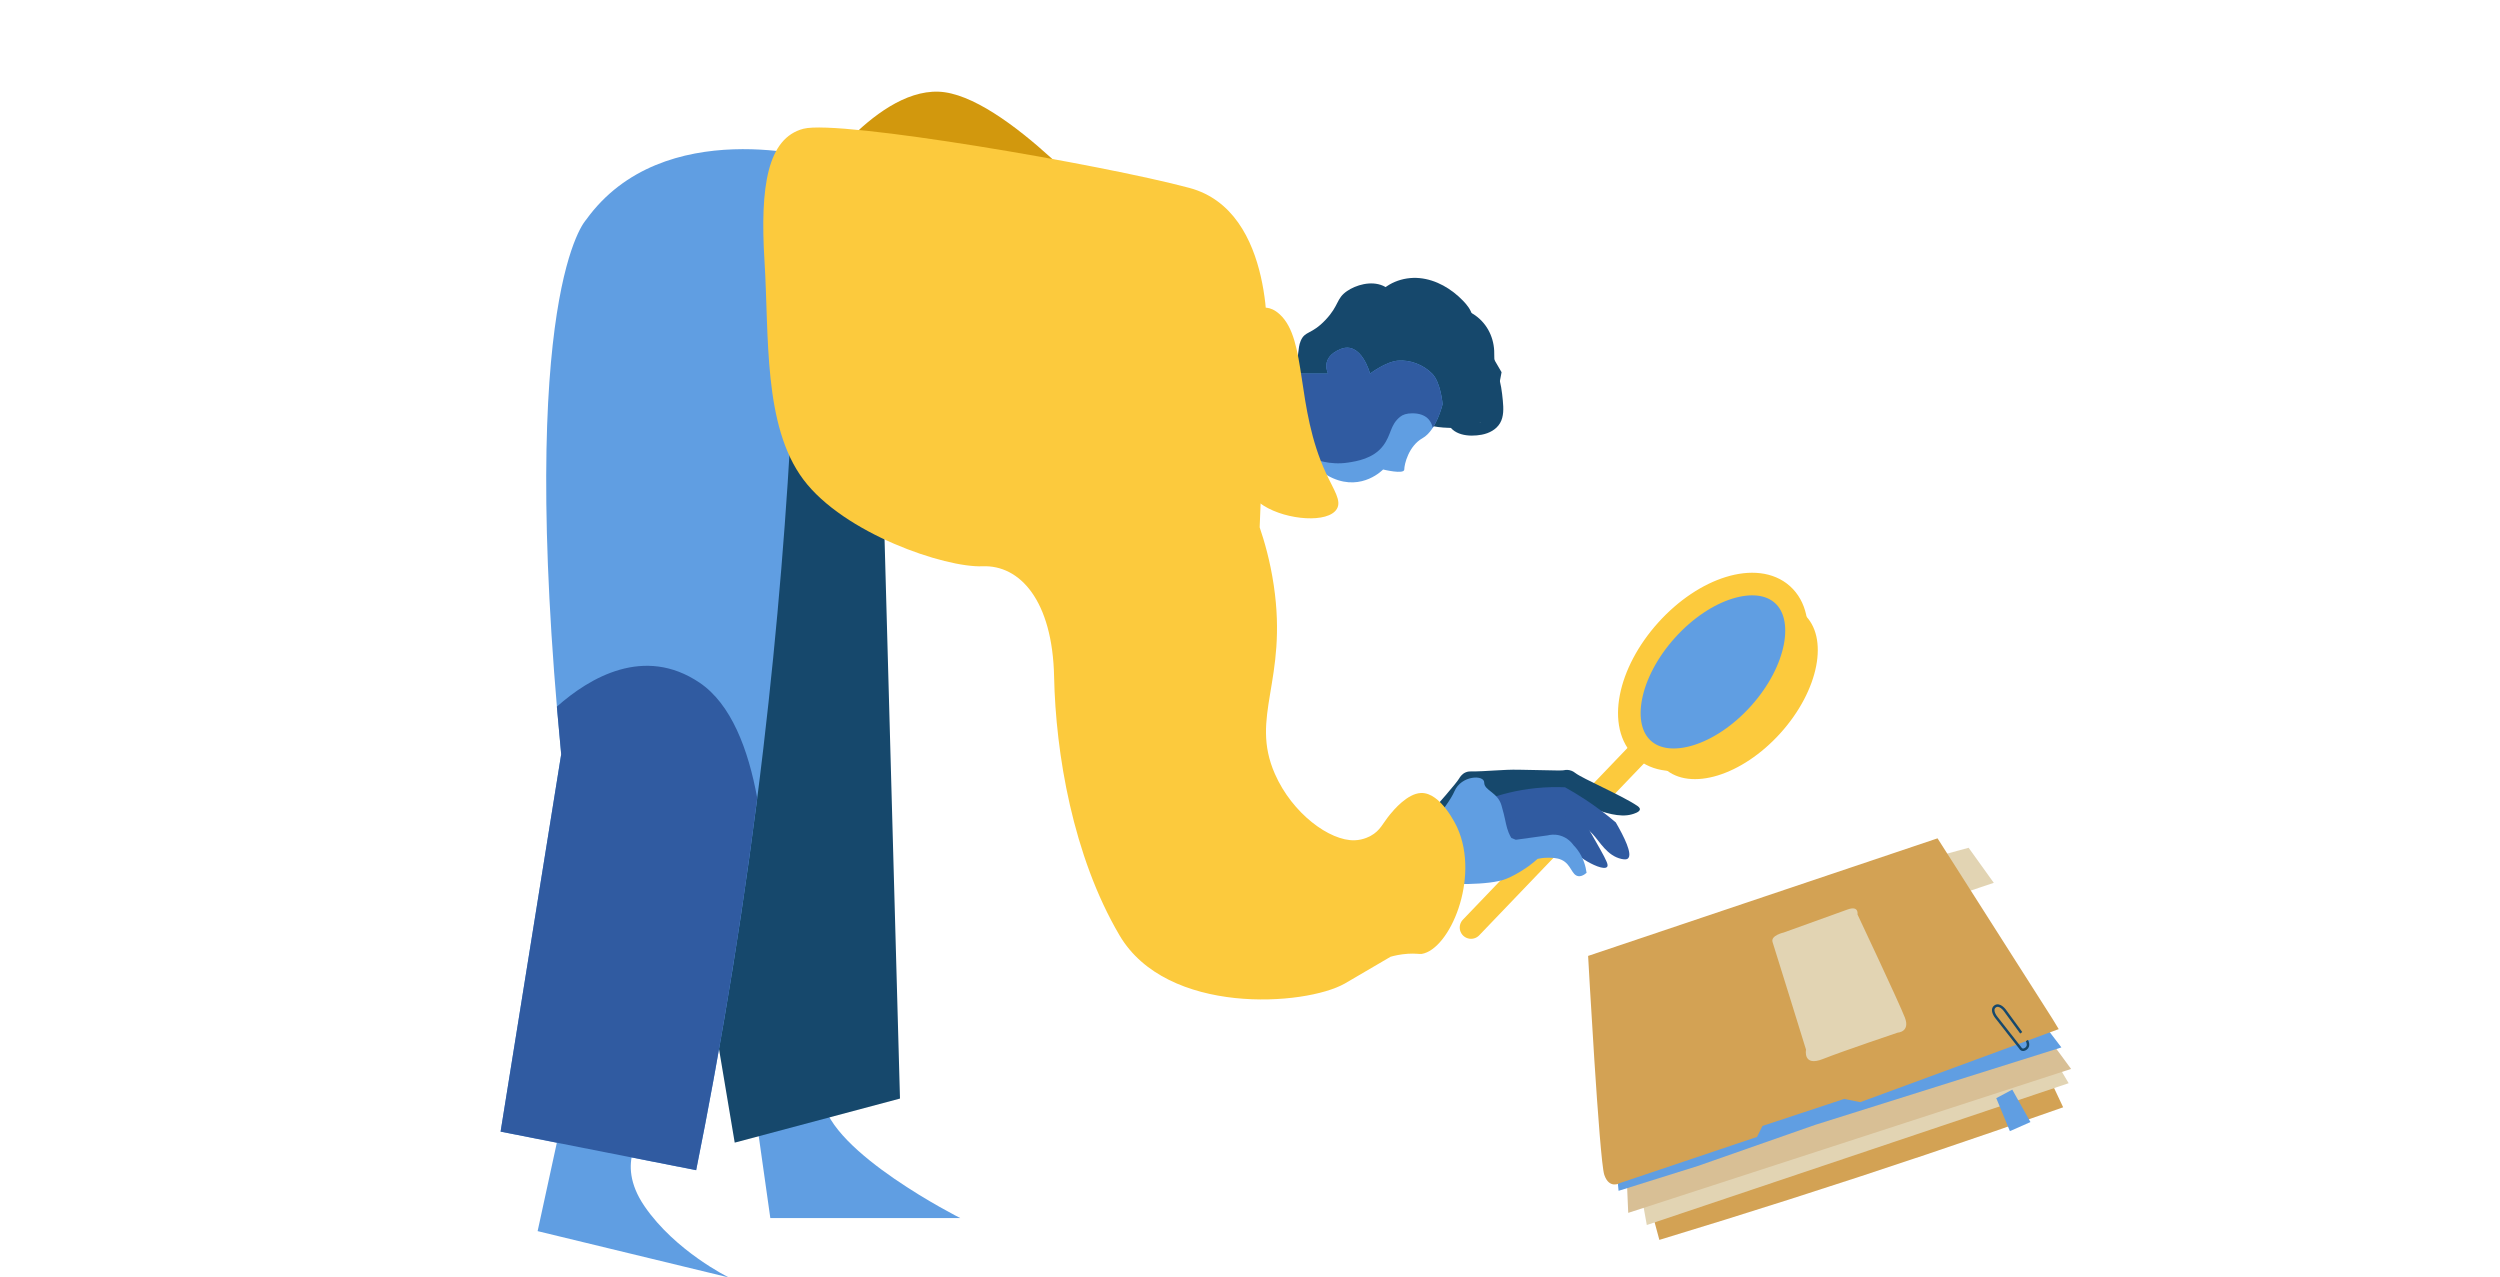 <?xml version="1.0" encoding="UTF-8"?>
<svg id="Légal" xmlns="http://www.w3.org/2000/svg" viewBox="0 0 995.49 508.67">
  <defs>
    <style>
      .cls-1 {
        fill: #305ba1;
      }

      .cls-1, .cls-2, .cls-3, .cls-4, .cls-5, .cls-6, .cls-7, .cls-8 {
        stroke-width: 0px;
      }

      .cls-2 {
        fill: #d8bf95;
      }

      .cls-9, .cls-10 {
        stroke: #fcca3d;
        stroke-linecap: round;
        stroke-width: 9px;
      }

      .cls-9, .cls-10, .cls-11 {
        stroke-miterlimit: 10;
      }

      .cls-9, .cls-11 {
        fill: none;
      }

      .cls-3 {
        fill: #d3a254;
      }

      .cls-10, .cls-6 {
        fill: #609ee2;
      }

      .cls-4 {
        fill: #fcca3d;
      }

      .cls-11 {
        stroke: #16486c;
      }

      .cls-5 {
        fill: #d2980d;
      }

      .cls-7 {
        fill: #16486c;
      }

      .cls-8 {
        fill: #e2d4b3;
      }
    </style>
  </defs>
  <g>
    <line class="cls-9" x1="585.76" y1="369.33" x2="652.05" y2="300.17"/>
    <ellipse class="cls-4" cx="690.52" cy="275.21" rx="41.41" ry="24.84" transform="translate(24.09 604.5) rotate(-48.02)"/>
  </g>
  <path class="cls-6" d="m300.59,441.54l6.15,43.49h75.64s-51.77-26-54.73-47.28"/>
  <polyline class="cls-7" points="316.69 88.67 352.23 214.81 358.37 437.44 292.56 454.99 263.5 281.77"/>
  <path class="cls-6" d="m256.63,450.52s-12.29,11.82,0,29.78c12.29,17.97,33.57,28.37,33.57,28.37l-76.12-18.44,11.82-54.37"/>
  <path class="cls-7" d="m515.68,156.08c13.1-.06,26.21-.13,39.31-.19,2.31.48,5.26,1.52,6.61,4.01,1.01,1.87.26,2.95.8,4.67,2.32,7.31,21.87,6.37,25.77,4.43,1.2-.6,2.19-1.4,2.19-1.4,0,0,1.55-1.26,2.57-2.93,1.61-2.64.96-6.43.57-8.58-2.27-12.42-3.7-12.17-4.28-18.62-.31-3.43-.07-5.41-1.7-7.17-1.61-1.74-3.08-1.13-7.44-2.54-6.11-1.99-6.51-4.26-11-4.71-3.9-.4-4.09,1.27-7,.71-5.63-1.07-5.54-7.43-11.36-9.97-4.85-2.12-10.85-.27-14.34,2.12-4.36,2.99-3.08,5.64-8.49,11.4-5.72,6.09-8.25,4.31-9.97,8.46-1.25,3.03-.51,5.44-2.79,15.09,0,0,0,.03,0,.03"/>
  <path class="cls-6" d="m495.46,148.77h33.39s-3.48-6.26,4.87-9.74c8.35-3.48,11.83,9.74,11.83,9.74,0,0,6.26-4.76,11.13-5.16,4.87-.4,10.13,1.65,13.6,5.16,3.47,3.51,4.16,12.18,4.16,12.18,0,0-2.43,10.4-7.98,13.52-5.55,3.12-7.28,10.4-7.28,12.48s-8.44,0-8.44,0c0,0-8.2,8.67-19.99,3.47-11.79-5.2-8.67-15.6-19.07-15.6s-16.21-1.39-16.21-1.39v-24.66Z"/>
  <path class="cls-7" d="m560.29,138.82s-1.79,6.27,8.96,5.82c10.75-.45,12.99,2.24,15.23,4.7,2.24,2.46-4.32,15.37,1.65,17.64,5.97,2.27,7.76,2.3,7.76,2.3l4.03-21.06-14.33-24.64-17.77,2.46-5.52,12.77Z"/>
  <path class="cls-1" d="m570.27,148.77c-3.47-3.51-8.73-5.56-13.6-5.16-4.87.4-11.13,5.16-11.13,5.16,0,0-3.48-13.22-11.83-9.74-8.35,3.48-4.87,9.74-4.87,9.74h-33.39v24.66s5.8,1.39,16.21,1.39c5.89,0,7.45,3.34,9.83,7.18,2.24,1.04,7.98,3.32,15.32,2.19,3.34-.51,10.02-1.53,13.92-6.66,3.37-4.44,2.74-8.27,6.76-11.53,1.07-.88,2.61-1.42,4.92-1.42,5.58.02,7.51,3.03,8.11,5.76,2.69-4.16,3.91-9.39,3.91-9.39,0,0-.69-8.67-4.16-12.18Z"/>
  <path class="cls-4" d="m491.9,130.4s5.69-8.7,12.51-7.86c1.33.16,3.13.74,5.2,2.65,11.06,10.24,6.16,36.88,18.44,63.31,3.17,6.82,6.21,10.88,4.28,14.14-3.42,5.77-19.81,4.52-29.03-1.21-15.72-9.77-19.29-38.05-11.4-71.03Z"/>
  <path class="cls-7" d="m564.06,329.82c9.6-10.73,15.8-17.89,16.99-19.86.21-.35,1-1.76,2.59-2.42.88-.37,1.66-.36,1.91-.36,6.42.04,12.82-.82,19.24-.68,16.56.36,17.26.34,17.87.21.24-.05,1.17-.28,2.32-.03,1.27.27,2.09.96,2.33,1.14,2.77,2.18,18.66,9,24.6,13.03.36.24,1.13.78,1.09,1.43-.07,1.1-2.46,1.78-3.25,2-4.81,1.36-11.06-.73-15.67-2.48,0,0-5.34-2.03-15.4-6.71h0c-7.57,1.06-15.15,2.11-22.72,3.17"/>
  <path class="cls-1" d="m592.26,318.25c5.04-1.83,11.52-3.62,19.19-4.41,4.31-.44,8.26-.5,11.74-.35,2.61,1.45,5.33,3.08,8.12,4.92,4.58,3.02,8.6,6.11,12.09,9.07,3.32,5.74,6.76,12.63,4.86,14.35-.36.33-1.01.55-2.59.2-5.7-1.28-8.44-6.63-11.48-9.91-2.81-3.04-7.93-6.51-17.98-7.41-5.84.95-11.69,1.89-17.53,2.84"/>
  <path class="cls-1" d="m592.26,327.55l22.97-4.57c5.27,1.52,10.54,3.05,15.81,4.57,1.5,2.49,3.62,6.07,6.06,10.46,2.75,4.95,3.44,6.48,2.83,7.19-1.14,1.33-6.11-.96-9.05-2.88-3.51-2.29-5.72-5.1-7.01-7.06h-10.37c-4.61.51-9.22,1.02-13.83,1.54"/>
  <path class="cls-6" d="m603.59,334.39c4.22-.58,8.44-1.16,12.66-1.74.92-.23,2.69-.53,4.78.01,3.27.85,5.05,3.19,5.55,3.9.5.51.99,1.07,1.47,1.7,2.5,3.3,3.39,6.83,3.72,9.3-1.41,1.23-2.48,1.42-3.23,1.33-2.79-.33-2.78-4.68-6.74-6.5-1.84-.84-3.89-.84-5.52-.84-1.66,0-3.05.23-4.02.45-.83.75-2,1.75-3.49,2.84,0,0-4.21,3.14-8.86,5.06-7.16,2.96-24.7,1.98-24.7,1.98l-11.16-16.6s12.39-13.83,15.11-20.2c2.72-6.37,11.85-6.67,11.85-3.46s5.36,3.78,6.89,9.14c1.54,5.36,1.5,6.51,2.24,9.06.74,2.55,1.71,3.88,1.71,3.88h0"/>
  <path class="cls-6" d="m327.66,63.44s-63.61-18.65-94.32,24.13c0,0-27.68,28.56-9.87,212.78h0c-8.04,50.09-16.09,100.17-24.13,150.26l77.87,15.35c10.43-51.77,19.67-107.82,26.73-167.81,5.75-48.9,9.47-95.53,11.66-139.55"/>
  <path class="cls-5" d="m443.71,88.67s-43.63-51.25-70-52.16-52.73,40-52.73,40"/>
  <path class="cls-4" d="m504.45,138.34s3.85-54.21-30.82-63.51c-34.67-9.3-139.45-27.28-153.71-23.56-14.26,3.72-17.36,22.94-15.5,52.7,1.86,29.76-.62,65.52,15.5,87.01,16.12,21.49,56.42,35.13,71.3,34.51,14.88-.62,27.9,13.64,28.52,44.02.62,30.38,7.44,71.3,26.04,102.92,18.86,32.06,73.89,28.16,89.7,19.22,0,0,.92-.52,18.25-10.68h0c1.45-.41,3.88-.99,6.95-1.19,2.86-.18,4.73.18,5.38.08,11.17-1.76,23.33-30.03,14.26-50.22-.34-.75-6.55-14.2-14.5-13.87-5.44.22-10.94,6.87-12.29,8.51-2.97,3.59-3.86,6.44-7.71,8.54,0,0-2.75,1.67-6.42,1.78-9.91.3-24.8-10.65-31.73-26.4-10.14-23.04,5.2-37.08-.47-75.17-1.46-9.83-3.81-17.77-5.61-23.05"/>
  <ellipse class="cls-10" cx="682.06" cy="267.5" rx="41.41" ry="24.84" transform="translate(27.02 595.66) rotate(-48.02)"/>
  <path class="cls-1" d="m278.55,271.83c-22.06-14.87-43.75-2.02-56.81,9.55.52,6.13,1.09,12.45,1.72,18.97-8.04,50.09-16.09,100.17-24.13,150.26l77.87,15.35c9.28-46.08,17.62-95.56,24.32-148.18-3.57-19.52-10.39-37.47-22.97-45.95Z"/>
  <path class="cls-7" d="m586.1,135.01c.1-1.53.2-3.07.3-4.6.11-1.65.22-3.33-.19-4.94-.56-2.19-2.02-4.04-3.59-5.67-4.62-4.8-10.71-8.42-17.34-9.06s-13.74,2.08-17.43,7.62c-1.3,1.96-2.17,4.33-1.78,6.65.44,2.64,2.45,4.78,4.69,6.23,3.74,2.42,8.22,3.34,12.61,4.1,5.36.93,11.04,1.65,16.11-.31,2.86-1.1,5.39-3.05,7.2-5.52"/>
  <path class="cls-7" d="m576.22,167.69c1.84,5.75,8.75,6.36,13.81,5.4,2.89-.55,5.74-1.99,7.28-4.6s1.4-5.95,1.11-8.96c-.34-3.53-.76-7.02-1.94-10.38-.49-1.39-1.04-2.77-1.27-4.24-.27-1.73-.15-3.52-.23-5.26-.3-5.98-3.29-11.47-8.44-14.66-5.78-3.58-13.6-3.23-19.12.68-1.1.78-1.62,2.18-.9,3.42.64,1.09,2.31,1.68,3.42.9,3.58-2.54,8.36-3.33,12.46-1.55s6.81,5.48,7.45,9.69c.4,2.69.07,5.42.54,8.11s1.78,5.29,2.33,8.03.84,5.41.91,8.09c.05,1.91-.21,3.84-1.99,4.9-1.88,1.12-4.39,1.34-6.53,1.19-.83-.06-1.79-.26-2.5-.57-.82-.37-1.32-.77-1.56-1.53-.98-3.05-5.8-1.75-4.82,1.33h0Z"/>
  <g>
    <path class="cls-3" d="m788.39,370.49c11.05,23.48,22.1,46.95,33.15,70.43-36.03,12.75-72.24,24.93-108.63,36.56-17.34,5.54-34.73,10.96-52.16,16.24-4.88-18.08-9.76-36.16-14.64-54.25,47.42-23,94.85-45.99,142.27-68.99Z"/>
    <polygon class="cls-8" points="802.8 395.83 823.73 431.33 655.75 487.8 648.87 449.66 802.8 395.83"/>
    <path class="cls-2" d="m802.8,395.83c7.3,9.94,14.6,19.88,21.9,29.82-58.78,19.1-117.57,38.21-176.35,57.31-.52-12.01-1.03-24.03-1.55-36.04,52-17.03,104-34.06,156-51.09Z"/>
    <polyline class="cls-8" points="774.29 340.19 783.9 337.58 793.92 351.54 783.29 355.11"/>
    <polygon class="cls-6" points="811.1 404.32 820.84 417.08 722.72 447.94 676.04 464.3 644.51 474.18 636.32 390.87 768.99 346.43 811.1 404.32"/>
    <path class="cls-3" d="m771.52,333.82l45.84,71.99,2.41,3.98-79,29.08-6.42-1.29-32.54,10.76-2.17,4.37-54.58,18.37s-4.26,2.59-6.24-3.27-6.44-87.17-6.44-87.17l137.8-46.37"/>
    <path class="cls-11" d="m804.85,411.26l-6.56-8.98s-2.14-2.92-3.94-1.45.62,4.35.62,4.35l9.5,12.13s.7,1.41,2.27.26c1.57-1.15.36-3.24.36-3.24"/>
    <path class="cls-8" d="m735.71,362.15l-25.43,9.17s-5.33,1.18-4.45,3.82,13.32,42.83,13.32,42.83c0,0-1.35,6.93,6.71,3.73s29.76-10.5,29.76-10.5c0,0,5.1-.25,2.9-5.99-2.2-5.74-18.87-41.08-18.87-41.08,0,0,.67-3.64-3.94-1.98Z"/>
    <polygon class="cls-6" points="801.28 433.89 808.52 446.8 800.33 450.42 794.9 437.28 801.28 433.89"/>
  </g>
</svg>